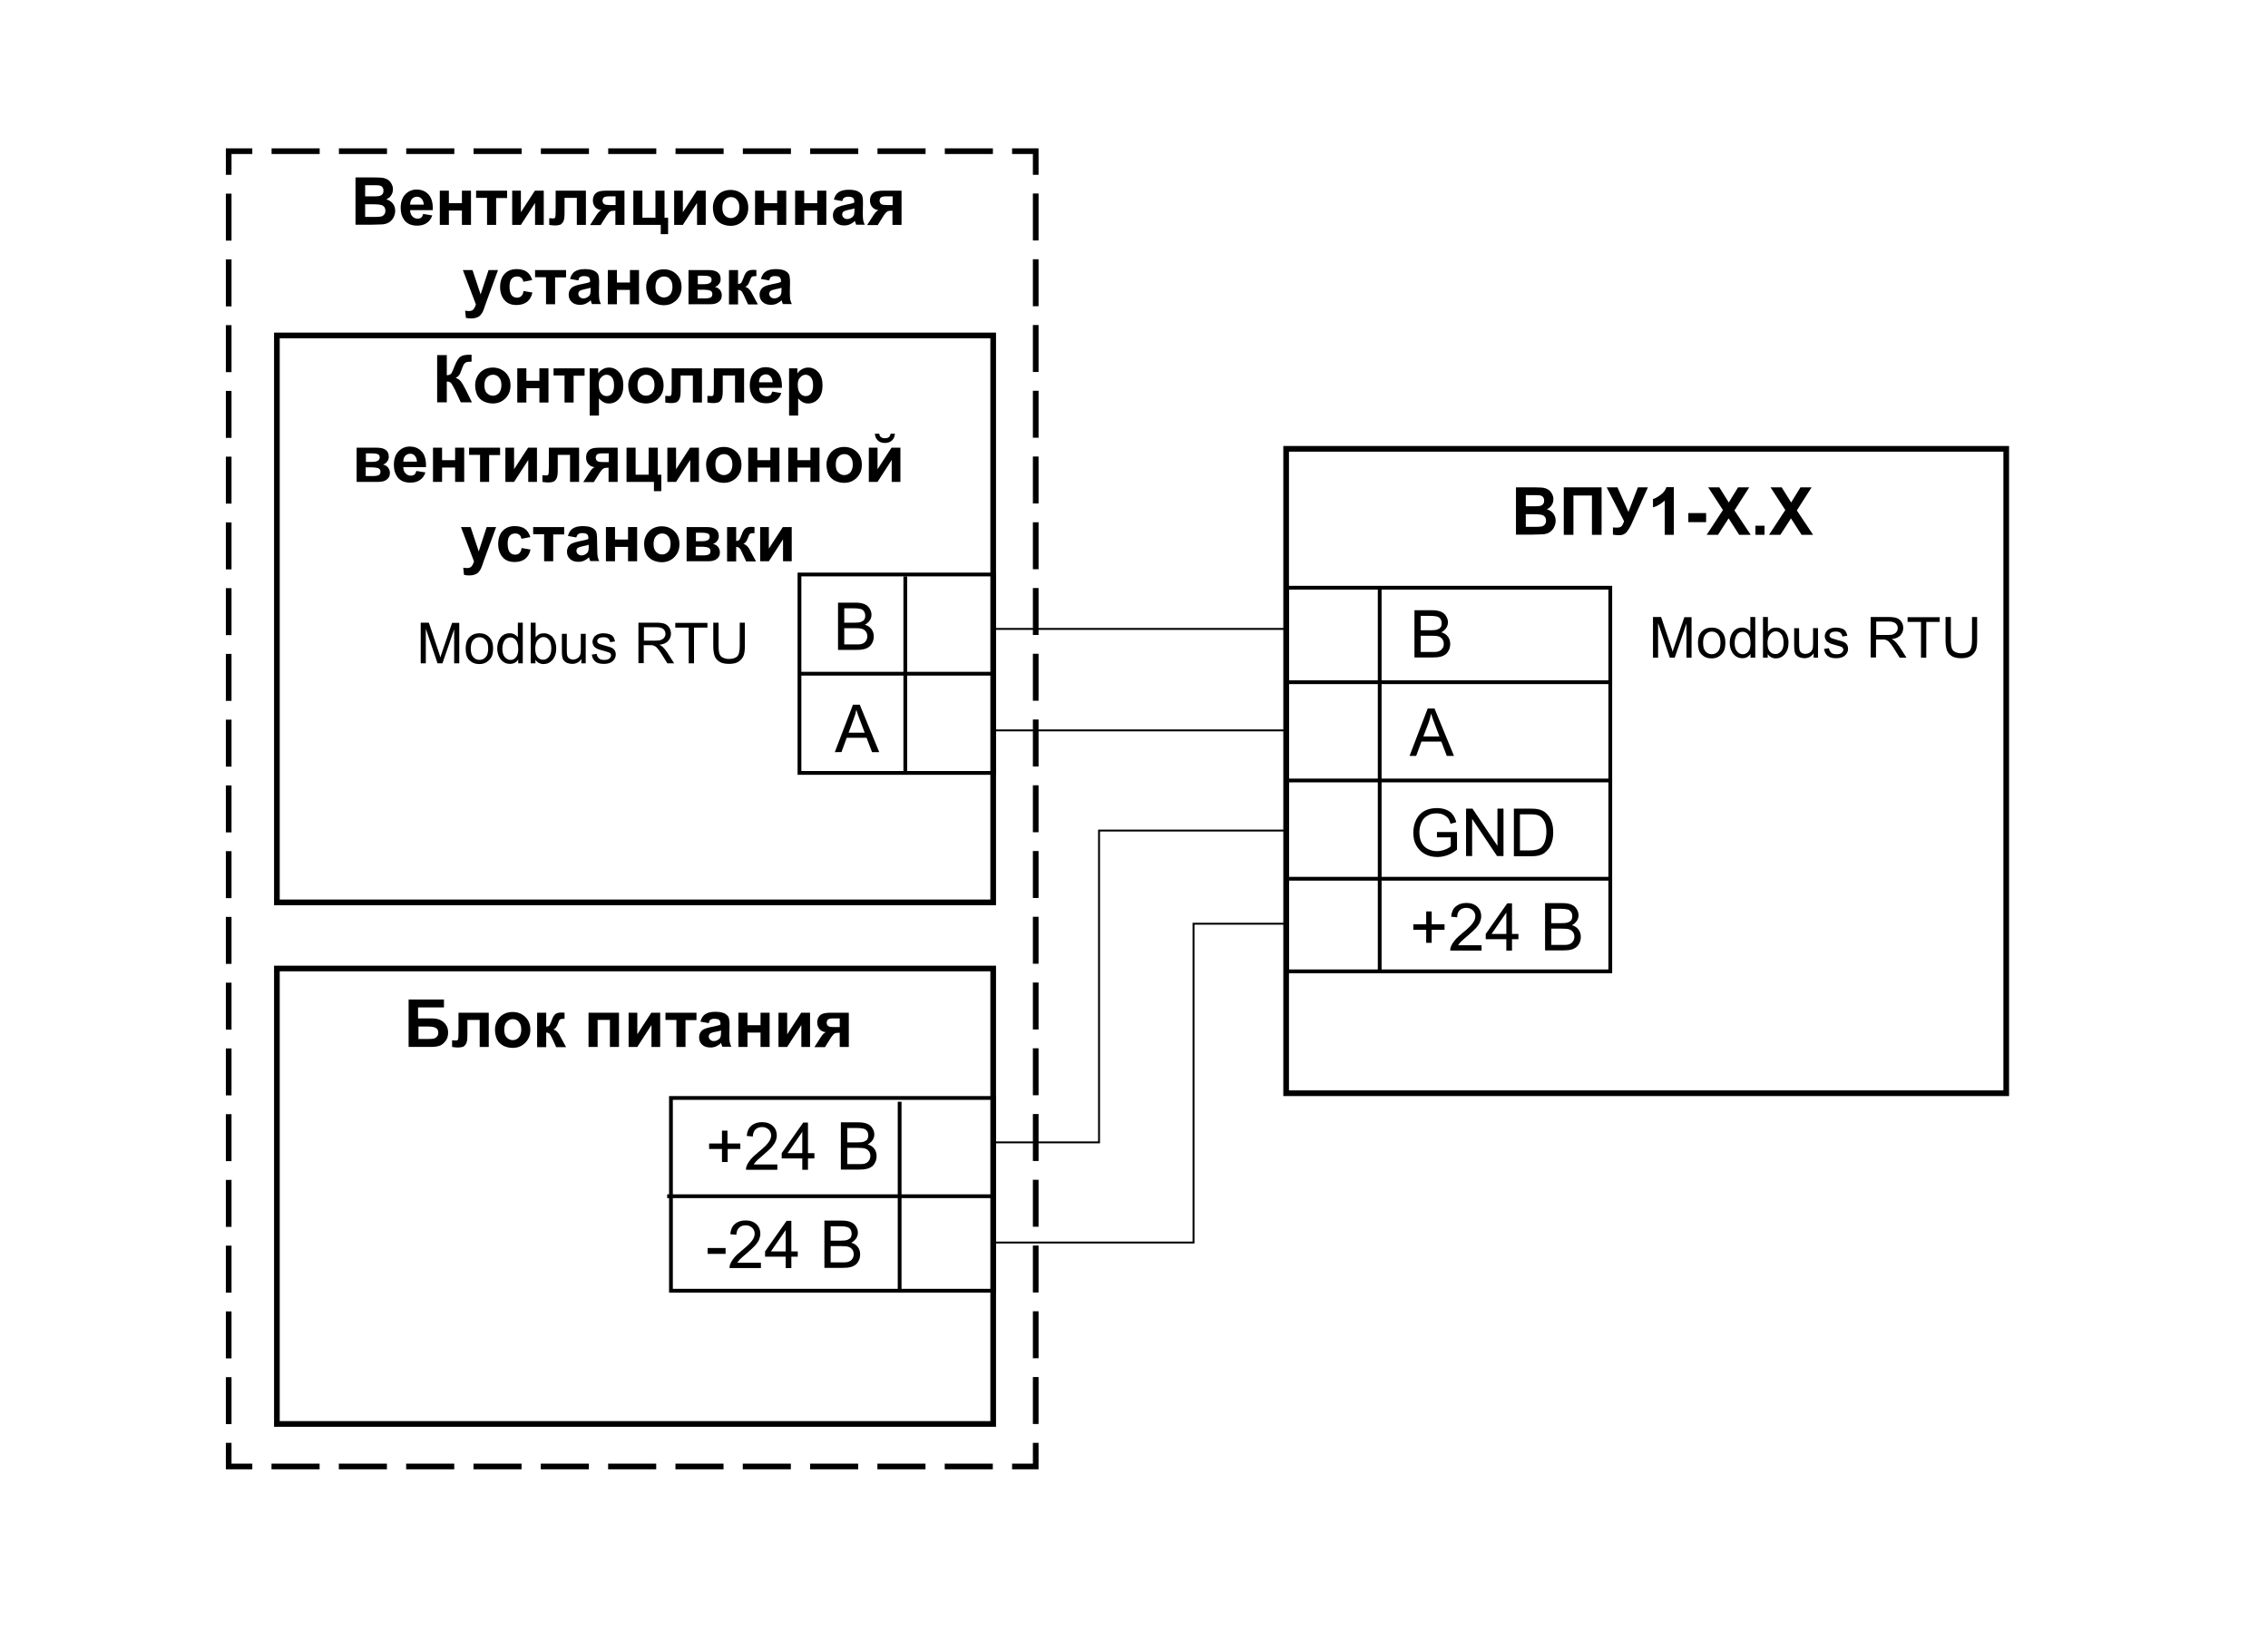 <?xml version="1.0" encoding="utf-8"?>
<!-- Generator: Adobe Illustrator 24.0.1, SVG Export Plug-In . SVG Version: 6.00 Build 0)  -->
<svg version="1.1" id="Слой_1" xmlns="http://www.w3.org/2000/svg" xmlns:xlink="http://www.w3.org/1999/xlink" x="0px" y="0px"
	 width="1200px" height="873px" viewBox="0 0 1200 873" style="enable-background:new 0 0 1200 873;" xml:space="preserve">
<style type="text/css">
	.st0{fill:none;stroke:#000000;stroke-width:2;stroke-miterlimit:10;}
	.st1{fill:none;stroke:#000000;stroke-miterlimit:10;}
	.st2{fill:none;stroke:#000000;stroke-width:3;stroke-miterlimit:10;}
	.st3{fill:none;stroke:#000000;stroke-width:3;stroke-miterlimit:10;stroke-dasharray:25.443,10.177;}
	.st4{fill:none;stroke:#000000;stroke-width:3;stroke-miterlimit:10;stroke-dasharray:24.852,9.941;}
</style>
<g>
	<path d="M524,179v297H148V179H524 M527,176H145v303h382V176L527,176z"/>
</g>
<g>
	<path d="M524,514v238H148V514H524 M527,511H145v244h382V511L527,511z"/>
</g>
<g>
	<path d="M188.2,93.9h10c2,0,3.5,0.1,4.4,0.2c1,0.2,1.8,0.5,2.6,1c0.8,0.5,1.4,1.2,1.9,2.1c0.5,0.9,0.8,1.8,0.8,2.9
		c0,1.2-0.3,2.3-0.9,3.2c-0.6,1-1.5,1.7-2.6,2.2c1.5,0.4,2.7,1.2,3.5,2.3c0.8,1.1,1.2,2.3,1.2,3.8c0,1.1-0.3,2.2-0.8,3.3
		c-0.5,1.1-1.3,1.9-2.2,2.6c-0.9,0.6-2,1-3.4,1.2c-0.8,0.1-2.9,0.1-6.1,0.2h-8.5V93.9z M193.2,98.1v5.8h3.3c2,0,3.2,0,3.7-0.1
		c0.9-0.1,1.5-0.4,2-0.9c0.5-0.5,0.7-1.1,0.7-2c0-0.8-0.2-1.4-0.6-1.9c-0.4-0.5-1.1-0.8-1.9-0.9c-0.5-0.1-1.9-0.1-4.3-0.1H193.2z
		 M193.2,108.1v6.7h4.7c1.8,0,3-0.1,3.5-0.2c0.8-0.1,1.4-0.5,1.8-1c0.5-0.5,0.7-1.2,0.7-2.1c0-0.8-0.2-1.4-0.5-1.9
		c-0.4-0.5-0.9-0.9-1.6-1.1s-2.2-0.4-4.5-0.4H193.2z"/>
	<path d="M223.9,113.2l4.8,0.8c-0.6,1.8-1.6,3.1-2.9,4c-1.3,0.9-3,1.4-5,1.4c-3.2,0-5.5-1-7-3.1c-1.2-1.7-1.8-3.7-1.8-6.3
		c0-3,0.8-5.4,2.4-7.1c1.6-1.7,3.6-2.6,6-2.6c2.7,0,4.8,0.9,6.4,2.7c1.6,1.8,2.3,4.5,2.2,8.2h-12c0,1.4,0.4,2.5,1.2,3.3
		c0.7,0.8,1.7,1.2,2.8,1.2c0.8,0,1.4-0.2,1.9-0.6S223.6,114.1,223.9,113.2z M224.2,108.4c0-1.4-0.4-2.4-1.1-3.2s-1.5-1.1-2.5-1.1
		c-1,0-1.9,0.4-2.6,1.1c-0.7,0.8-1,1.8-1,3.1H224.2z"/>
	<path d="M232.7,100.9h4.8v6.6h6.9v-6.6h4.8V119h-4.8v-7.6h-6.9v7.6h-4.8V100.9z"/>
	<path d="M251.9,100.9h16.4v3.9h-5.8V119h-4.8v-14.3h-5.8V100.9z"/>
	<path d="M271,100.9h4.6v11.4l7.4-11.4h4.7V119h-4.6v-11.6l-7.5,11.6H271V100.9z"/>
	<path d="M294,100.9H310V119h-4.8v-14.3h-6.5v8.2c0,2.1-0.2,3.5-0.7,4.4c-0.5,0.8-1,1.4-1.6,1.6s-1.5,0.4-2.8,0.4
		c-0.8,0-1.8-0.1-3-0.3v-3.5c0.1,0,0.4,0,0.8,0c0.5,0,0.9,0.1,1.2,0.1c0.6,0,1-0.2,1.2-0.6c0.1-0.4,0.2-1.6,0.2-3.6V100.9z"/>
	<path d="M330.4,100.9V119h-4.8v-7.5h-0.4c-1,0-1.8,0.1-2.3,0.4c-0.5,0.3-1,0.8-1.6,1.7l-0.3,0.4l-3.2,5.1h-5.6l3.4-5.3
		c1-1.5,1.9-2.4,2.7-2.6c-1.3-0.1-2.4-0.6-3.3-1.5c-0.8-0.9-1.3-2.1-1.3-3.6c0-1.2,0.3-2.2,0.8-3c0.6-0.8,1.3-1.4,2.2-1.7
		c0.9-0.3,2.3-0.5,4.1-0.5H330.4z M325.7,103.9h-3.4c-1.3,0-2.2,0.2-2.7,0.5c-0.5,0.4-0.8,1-0.8,1.8c0,0.8,0.3,1.4,0.9,1.8
		c0.6,0.4,1.5,0.5,2.9,0.5h3.1V103.9z"/>
	<path d="M335.1,100.9h4.8v14.3h6.9v-14.3h4.8v14.3h1.9v8.7h-3.9V119h-14.5V100.9z"/>
	<path d="M356.7,100.9h4.6v11.4l7.4-11.4h4.7V119h-4.6v-11.6l-7.5,11.6h-4.6V100.9z"/>
	<path d="M377.2,109.7c0-1.6,0.4-3.1,1.2-4.6c0.8-1.5,1.9-2.6,3.3-3.4c1.4-0.8,3.1-1.2,4.8-1.2c2.7,0,5,0.9,6.8,2.7
		c1.8,1.8,2.6,4,2.6,6.8c0,2.7-0.9,5-2.7,6.8c-1.8,1.8-4,2.7-6.7,2.7c-1.7,0-3.3-0.4-4.8-1.1c-1.5-0.8-2.7-1.9-3.4-3.3
		C377.6,113.5,377.2,111.8,377.2,109.7z M382.2,109.9c0,1.8,0.4,3.2,1.3,4.1s1.9,1.4,3.2,1.4c1.3,0,2.3-0.5,3.2-1.4
		c0.8-1,1.3-2.3,1.3-4.2c0-1.8-0.4-3.1-1.3-4.1c-0.8-1-1.9-1.4-3.2-1.4c-1.3,0-2.3,0.5-3.2,1.4S382.2,108.1,382.2,109.9z"/>
	<path d="M399.5,100.9h4.8v6.6h6.9v-6.6h4.8V119h-4.8v-7.6h-6.9v7.6h-4.8V100.9z"/>
	<path d="M420.7,100.9h4.8v6.6h6.9v-6.6h4.8V119h-4.8v-7.6h-6.9v7.6h-4.8V100.9z"/>
	<path d="M445.6,106.4l-4.4-0.8c0.5-1.8,1.3-3.1,2.5-3.9c1.2-0.8,3-1.3,5.3-1.3c2.1,0,3.7,0.3,4.8,0.8c1,0.5,1.8,1.2,2.2,1.9
		c0.4,0.8,0.6,2.2,0.6,4.3l-0.1,5.6c0,1.6,0.1,2.8,0.2,3.5c0.2,0.8,0.4,1.6,0.9,2.4H453c-0.1-0.3-0.3-0.8-0.5-1.4
		c-0.1-0.3-0.1-0.5-0.2-0.6c-0.8,0.8-1.7,1.4-2.6,1.8c-0.9,0.4-1.9,0.6-3,0.6c-1.9,0-3.3-0.5-4.4-1.5c-1.1-1-1.6-2.3-1.6-3.8
		c0-1,0.2-1.9,0.7-2.7c0.5-0.8,1.2-1.4,2.1-1.8c0.9-0.4,2.2-0.8,3.8-1.1c2.2-0.4,3.8-0.8,4.7-1.2v-0.5c0-0.9-0.2-1.6-0.7-2
		c-0.5-0.4-1.3-0.6-2.6-0.6c-0.9,0-1.5,0.2-2,0.5S445.9,105.5,445.6,106.4z M452,110.3c-0.6,0.2-1.6,0.5-2.9,0.7
		c-1.3,0.3-2.2,0.6-2.6,0.8c-0.6,0.4-0.9,1-0.9,1.7c0,0.7,0.3,1.3,0.8,1.7c0.5,0.5,1.1,0.7,1.9,0.7c0.9,0,1.7-0.3,2.5-0.9
		c0.6-0.4,1-1,1.1-1.6c0.1-0.4,0.2-1.2,0.2-2.3V110.3z"/>
	<path d="M477,100.9V119h-4.8v-7.5h-0.4c-1,0-1.8,0.1-2.3,0.4c-0.5,0.3-1,0.8-1.6,1.7l-0.3,0.4l-3.2,5.1h-5.6l3.4-5.3
		c1-1.5,1.9-2.4,2.7-2.6c-1.3-0.1-2.4-0.6-3.3-1.5c-0.8-0.9-1.3-2.1-1.3-3.6c0-1.2,0.3-2.2,0.8-3c0.6-0.8,1.3-1.4,2.2-1.7
		c0.9-0.3,2.3-0.5,4.1-0.5H477z M472.3,103.9h-3.4c-1.3,0-2.2,0.2-2.7,0.5c-0.5,0.4-0.8,1-0.8,1.8c0,0.8,0.3,1.4,0.9,1.8
		c0.6,0.4,1.5,0.5,2.9,0.5h3.1V103.9z"/>
	<path d="M244.9,142.9h5.1l4.3,12.9l4.2-12.9h5l-6.4,17.5l-1.1,3.2c-0.4,1.1-0.8,1.9-1.2,2.4c-0.4,0.6-0.8,1-1.3,1.4
		c-0.5,0.3-1.1,0.6-1.8,0.8c-0.7,0.2-1.5,0.3-2.5,0.3c-0.9,0-1.8-0.1-2.7-0.3l-0.4-3.8c0.8,0.1,1.4,0.2,2,0.2c1.1,0,1.9-0.3,2.5-1
		c0.5-0.7,0.9-1.5,1.2-2.5L244.9,142.9z"/>
	<path d="M281.6,148.2l-4.7,0.9c-0.2-0.9-0.5-1.7-1.1-2.1c-0.6-0.5-1.3-0.7-2.2-0.7c-1.2,0-2.2,0.4-2.9,1.2
		c-0.7,0.8-1.1,2.2-1.1,4.1c0,2.2,0.4,3.7,1.1,4.6s1.7,1.3,2.9,1.3c0.9,0,1.7-0.3,2.2-0.8c0.6-0.5,1-1.4,1.2-2.7l4.7,0.8
		c-0.5,2.2-1.4,3.8-2.8,4.9c-1.4,1.1-3.3,1.7-5.6,1.7c-2.7,0-4.8-0.8-6.3-2.5s-2.4-4-2.4-7c0-3,0.8-5.3,2.4-7
		c1.6-1.7,3.7-2.5,6.4-2.5c2.2,0,4,0.5,5.3,1.4C280.1,144.8,281,146.3,281.6,148.2z"/>
	<path d="M283.1,142.9h16.4v3.9h-5.8V161h-4.8v-14.3h-5.8V142.9z"/>
	<path d="M306,148.4l-4.4-0.8c0.5-1.8,1.3-3.1,2.5-3.9c1.2-0.8,3-1.3,5.3-1.3c2.1,0,3.7,0.3,4.8,0.8c1,0.5,1.8,1.2,2.2,1.9
		c0.4,0.8,0.6,2.2,0.6,4.3l-0.1,5.6c0,1.6,0.1,2.8,0.2,3.5c0.2,0.8,0.4,1.6,0.9,2.4h-4.8c-0.1-0.3-0.3-0.8-0.5-1.4
		c-0.1-0.3-0.1-0.5-0.2-0.6c-0.8,0.8-1.7,1.4-2.6,1.8c-0.9,0.4-1.9,0.6-3,0.6c-1.9,0-3.3-0.5-4.4-1.5c-1.1-1-1.6-2.3-1.6-3.8
		c0-1,0.2-1.9,0.7-2.7c0.5-0.8,1.2-1.4,2.1-1.8c0.9-0.4,2.2-0.8,3.8-1.1c2.2-0.4,3.8-0.8,4.7-1.2v-0.5c0-0.9-0.2-1.6-0.7-2
		c-0.5-0.4-1.3-0.6-2.6-0.6c-0.9,0-1.5,0.2-2,0.5S306.3,147.5,306,148.4z M312.4,152.3c-0.6,0.2-1.6,0.5-2.9,0.7
		c-1.3,0.3-2.2,0.6-2.6,0.8c-0.6,0.4-0.9,1-0.9,1.7c0,0.7,0.3,1.3,0.8,1.7c0.5,0.5,1.1,0.7,1.9,0.7c0.9,0,1.7-0.3,2.5-0.9
		c0.6-0.4,1-1,1.1-1.6c0.1-0.4,0.2-1.2,0.2-2.3V152.3z"/>
	<path d="M321.6,142.9h4.8v6.6h6.9v-6.6h4.8V161h-4.8v-7.6h-6.9v7.6h-4.8V142.9z"/>
	<path d="M341.9,151.7c0-1.6,0.4-3.1,1.2-4.6c0.8-1.5,1.9-2.6,3.3-3.4c1.4-0.8,3.1-1.2,4.8-1.2c2.7,0,5,0.9,6.8,2.7
		c1.8,1.8,2.6,4,2.6,6.8c0,2.7-0.9,5-2.7,6.8c-1.8,1.8-4,2.7-6.7,2.7c-1.7,0-3.3-0.4-4.8-1.1c-1.5-0.8-2.7-1.9-3.4-3.3
		C342.3,155.5,341.9,153.8,341.9,151.7z M346.8,151.9c0,1.8,0.4,3.2,1.3,4.1s1.9,1.4,3.2,1.4c1.3,0,2.3-0.5,3.2-1.4
		c0.8-1,1.3-2.3,1.3-4.2c0-1.8-0.4-3.1-1.3-4.1c-0.8-1-1.9-1.4-3.2-1.4c-1.3,0-2.3,0.5-3.2,1.4S346.8,150.1,346.8,151.9z"/>
	<path d="M364.4,142.9h10.5c2.2,0,3.8,0.4,4.8,1.2c1.1,0.8,1.6,2,1.6,3.6c0,1-0.3,1.9-0.9,2.6c-0.6,0.8-1.3,1.3-2.2,1.5
		c1.3,0.3,2.2,0.9,2.8,1.7c0.6,0.8,0.9,1.8,0.9,2.8c0,1.4-0.5,2.6-1.6,3.4c-1,0.9-2.6,1.3-4.6,1.3h-11.4V142.9z M369.2,150.4h3.1
		c1.5,0,2.6-0.2,3.2-0.6c0.7-0.4,1-1,1-1.8c0-0.8-0.3-1.3-0.9-1.6c-0.6-0.3-1.7-0.5-3.3-0.5h-3.1V150.4z M369.2,157.9h3.8
		c1.4,0,2.4-0.2,3-0.5c0.6-0.3,0.9-0.9,0.9-1.8c0-0.9-0.4-1.5-1.1-1.8c-0.7-0.3-2.1-0.5-4.2-0.5h-2.5V157.9z"/>
	<path d="M385.7,142.9h4.8v7.4c0.8-0.1,1.4-0.3,1.7-0.7c0.3-0.4,0.7-1.3,1.2-2.6c0.6-1.8,1.3-2.9,2-3.4c0.7-0.5,1.7-0.8,2.9-0.8
		c0.4,0,1,0,1.9,0.1l0,3.2c-1.3,0-2.1,0.1-2.4,0.4c-0.4,0.3-0.7,1-1.1,2.2c-0.6,1.7-1.4,2.7-2.4,3.1c1.5,0.4,2.8,1.7,3.8,3.9
		c0.1,0.1,0.1,0.2,0.2,0.4l2.7,5h-5.2l-2.4-5.2c-0.5-1.1-0.9-1.7-1.3-2c-0.4-0.3-0.9-0.5-1.6-0.5v7.7h-4.8V142.9z"/>
	<path d="M407,148.4l-4.4-0.8c0.5-1.8,1.3-3.1,2.5-3.9c1.2-0.8,3-1.3,5.3-1.3c2.1,0,3.7,0.3,4.8,0.8c1,0.5,1.8,1.2,2.2,1.9
		c0.4,0.8,0.6,2.2,0.6,4.3l-0.1,5.6c0,1.6,0.1,2.8,0.2,3.5c0.2,0.8,0.4,1.6,0.9,2.4h-4.8c-0.1-0.3-0.3-0.8-0.5-1.4
		c-0.1-0.3-0.1-0.5-0.2-0.6c-0.8,0.8-1.7,1.4-2.6,1.8c-0.9,0.4-1.9,0.6-3,0.6c-1.9,0-3.3-0.5-4.4-1.5c-1.1-1-1.6-2.3-1.6-3.8
		c0-1,0.2-1.9,0.7-2.7c0.5-0.8,1.2-1.4,2.1-1.8c0.9-0.4,2.2-0.8,3.8-1.1c2.2-0.4,3.8-0.8,4.7-1.2v-0.5c0-0.9-0.2-1.6-0.7-2
		c-0.5-0.4-1.3-0.6-2.6-0.6c-0.9,0-1.5,0.2-2,0.5S407.3,147.5,407,148.4z M413.4,152.3c-0.6,0.2-1.6,0.5-2.9,0.7
		c-1.3,0.3-2.2,0.6-2.6,0.8c-0.6,0.4-0.9,1-0.9,1.7c0,0.7,0.3,1.3,0.8,1.7c0.5,0.5,1.1,0.7,1.9,0.7c0.9,0,1.7-0.3,2.5-0.9
		c0.6-0.4,1-1,1.1-1.6c0.1-0.4,0.2-1.2,0.2-2.3V152.3z"/>
</g>
<g>
	<path d="M231.3,187.9h5.1v10.7c1.1-0.1,1.9-0.4,2.3-0.9c0.4-0.5,1-1.8,1.8-3.9c1-2.7,2.1-4.4,3.2-5.1c1-0.7,2.7-1,5.1-1
		c0.1,0,0.4,0,0.7,0v3.7l-0.7,0c-1,0-1.8,0.1-2.3,0.4c-0.5,0.3-0.9,0.6-1.2,1.2c-0.3,0.5-0.7,1.6-1.3,3.2c-0.3,0.9-0.6,1.6-1,2.2
		c-0.4,0.6-1,1.1-1.9,1.6c1.1,0.3,2.1,1,2.8,1.9c0.7,1,1.5,2.3,2.4,4.1l3.4,6.9h-5.9l-3-6.5c0-0.1-0.1-0.3-0.3-0.5
		c-0.1-0.1-0.3-0.5-0.6-1.2c-0.6-1.2-1.2-2-1.6-2.3s-1.1-0.5-1.9-0.5v11h-5.1V187.9z"/>
	<path d="M251.4,203.7c0-1.6,0.4-3.1,1.2-4.6c0.8-1.5,1.9-2.6,3.3-3.4c1.4-0.8,3.1-1.2,4.8-1.2c2.7,0,5,0.9,6.8,2.7
		c1.8,1.8,2.6,4,2.6,6.8c0,2.7-0.9,5-2.7,6.8c-1.8,1.8-4,2.7-6.7,2.7c-1.7,0-3.3-0.4-4.8-1.1c-1.5-0.8-2.7-1.9-3.4-3.3
		C251.8,207.5,251.4,205.8,251.4,203.7z M256.3,203.9c0,1.8,0.4,3.2,1.3,4.1s1.9,1.4,3.2,1.4c1.3,0,2.3-0.5,3.2-1.4
		c0.8-1,1.3-2.3,1.3-4.2c0-1.8-0.4-3.1-1.3-4.1c-0.8-1-1.9-1.4-3.2-1.4c-1.3,0-2.3,0.5-3.2,1.4S256.3,202.1,256.3,203.9z"/>
	<path d="M273.7,194.9h4.8v6.6h6.9v-6.6h4.8V213h-4.8v-7.6h-6.9v7.6h-4.8V194.9z"/>
	<path d="M292.9,194.9h16.4v3.9h-5.8V213h-4.8v-14.3h-5.8V194.9z"/>
	<path d="M312,194.9h4.5v2.7c0.6-0.9,1.4-1.7,2.4-2.2c1-0.6,2.1-0.9,3.3-0.9c2.1,0,3.9,0.8,5.4,2.5c1.5,1.7,2.2,4,2.2,6.9
		c0,3-0.7,5.4-2.2,7.1c-1.5,1.7-3.3,2.5-5.4,2.5c-1,0-1.9-0.2-2.7-0.6c-0.8-0.4-1.7-1.1-2.6-2.1v9.1H312V194.9z M316.8,203.6
		c0,2,0.4,3.5,1.2,4.5c0.8,1,1.8,1.5,3,1.5c1.1,0,2-0.4,2.8-1.3c0.7-0.9,1.1-2.4,1.1-4.4c0-1.9-0.4-3.3-1.1-4.2
		c-0.8-0.9-1.7-1.4-2.8-1.4c-1.2,0-2.1,0.5-2.9,1.4C317.2,200.5,316.8,201.8,316.8,203.6z"/>
	<path d="M332.4,203.7c0-1.6,0.4-3.1,1.2-4.6c0.8-1.5,1.9-2.6,3.3-3.4c1.4-0.8,3.1-1.2,4.8-1.2c2.7,0,5,0.9,6.8,2.7
		c1.8,1.8,2.6,4,2.6,6.8c0,2.7-0.9,5-2.7,6.8c-1.8,1.8-4,2.7-6.7,2.7c-1.7,0-3.3-0.4-4.8-1.1c-1.5-0.8-2.7-1.9-3.4-3.3
		C332.8,207.5,332.4,205.8,332.4,203.7z M337.3,203.9c0,1.8,0.4,3.2,1.3,4.1s1.9,1.4,3.2,1.4c1.3,0,2.3-0.5,3.2-1.4
		c0.8-1,1.3-2.3,1.3-4.2c0-1.8-0.4-3.1-1.3-4.1c-0.8-1-1.9-1.4-3.2-1.4c-1.3,0-2.3,0.5-3.2,1.4S337.3,202.1,337.3,203.9z"/>
	<path d="M355.3,194.9h16.1V213h-4.8v-14.3h-6.5v8.2c0,2.1-0.2,3.5-0.7,4.4c-0.5,0.8-1,1.4-1.6,1.6s-1.5,0.4-2.8,0.4
		c-0.8,0-1.8-0.1-3-0.3v-3.5c0.1,0,0.4,0,0.8,0c0.5,0,0.9,0.1,1.2,0.1c0.6,0,1-0.2,1.2-0.6c0.1-0.4,0.2-1.6,0.2-3.6V194.9z"/>
	<path d="M377.6,194.9h16.1V213h-4.8v-14.3h-6.5v8.2c0,2.1-0.2,3.5-0.7,4.4c-0.5,0.8-1,1.4-1.6,1.6s-1.5,0.4-2.8,0.4
		c-0.8,0-1.8-0.1-3-0.3v-3.5c0.1,0,0.4,0,0.8,0c0.5,0,0.9,0.1,1.2,0.1c0.6,0,1-0.2,1.2-0.6c0.1-0.4,0.2-1.6,0.2-3.6V194.9z"/>
	<path d="M408.6,207.2l4.8,0.8c-0.6,1.8-1.6,3.1-2.9,4c-1.3,0.9-3,1.4-5,1.4c-3.2,0-5.5-1-7-3.1c-1.2-1.7-1.8-3.7-1.8-6.3
		c0-3,0.8-5.4,2.4-7.1c1.6-1.7,3.6-2.6,6-2.6c2.7,0,4.8,0.9,6.4,2.7c1.6,1.8,2.3,4.5,2.2,8.2h-12c0,1.4,0.4,2.5,1.2,3.3
		c0.7,0.8,1.7,1.2,2.8,1.2c0.8,0,1.4-0.2,1.9-0.6S408.3,208.1,408.6,207.2z M408.8,202.4c0-1.4-0.4-2.4-1.1-3.2s-1.5-1.1-2.5-1.1
		c-1,0-1.9,0.4-2.6,1.1c-0.7,0.8-1,1.8-1,3.1H408.8z"/>
	<path d="M417.4,194.9h4.5v2.7c0.6-0.9,1.4-1.7,2.4-2.2c1-0.6,2.1-0.9,3.3-0.9c2.1,0,3.9,0.8,5.4,2.5c1.5,1.7,2.2,4,2.2,6.9
		c0,3-0.7,5.4-2.2,7.1c-1.5,1.7-3.3,2.5-5.4,2.5c-1,0-1.9-0.2-2.7-0.6c-0.8-0.4-1.7-1.1-2.6-2.1v9.1h-4.8V194.9z M422.1,203.6
		c0,2,0.4,3.5,1.2,4.5c0.8,1,1.8,1.5,3,1.5c1.1,0,2-0.4,2.8-1.3c0.7-0.9,1.1-2.4,1.1-4.4c0-1.9-0.4-3.3-1.1-4.2
		c-0.8-0.9-1.7-1.4-2.8-1.4c-1.2,0-2.1,0.5-2.9,1.4C422.5,200.5,422.1,201.8,422.1,203.6z"/>
	<path d="M188.8,236.9h10.5c2.2,0,3.8,0.4,4.8,1.2c1.1,0.8,1.6,2,1.6,3.6c0,1-0.3,1.9-0.9,2.6c-0.6,0.8-1.3,1.3-2.2,1.5
		c1.3,0.3,2.2,0.9,2.8,1.7c0.6,0.8,0.9,1.8,0.9,2.8c0,1.4-0.5,2.6-1.6,3.4c-1,0.9-2.6,1.3-4.6,1.3h-11.4V236.9z M193.6,244.4h3.1
		c1.5,0,2.6-0.2,3.2-0.6c0.7-0.4,1-1,1-1.8c0-0.8-0.3-1.3-0.9-1.6c-0.6-0.3-1.7-0.5-3.3-0.5h-3.1V244.4z M193.6,251.9h3.8
		c1.4,0,2.4-0.2,3-0.5c0.6-0.3,0.9-0.9,0.9-1.8c0-0.9-0.4-1.5-1.1-1.8c-0.7-0.3-2.1-0.5-4.2-0.5h-2.5V251.9z"/>
	<path d="M220.3,249.2l4.8,0.8c-0.6,1.8-1.6,3.1-2.9,4c-1.3,0.9-3,1.4-5,1.4c-3.2,0-5.5-1-7-3.1c-1.2-1.7-1.8-3.7-1.8-6.3
		c0-3,0.8-5.4,2.4-7.1c1.6-1.7,3.6-2.6,6-2.6c2.7,0,4.8,0.9,6.4,2.7c1.6,1.8,2.3,4.5,2.2,8.2h-12c0,1.4,0.4,2.5,1.2,3.3
		c0.7,0.8,1.7,1.2,2.8,1.2c0.8,0,1.4-0.2,1.9-0.6S220,250.1,220.3,249.2z M220.6,244.4c0-1.4-0.4-2.4-1.1-3.2s-1.5-1.1-2.5-1.1
		c-1,0-1.9,0.4-2.6,1.1c-0.7,0.8-1,1.8-1,3.1H220.6z"/>
	<path d="M229.1,236.9h4.8v6.6h6.9v-6.6h4.8V255h-4.8v-7.6h-6.9v7.6h-4.8V236.9z"/>
	<path d="M248.2,236.9h16.4v3.9h-5.8V255H254v-14.3h-5.8V236.9z"/>
	<path d="M267.4,236.9h4.6v11.4l7.4-11.4h4.7V255h-4.6v-11.6L272,255h-4.6V236.9z"/>
	<path d="M290.3,236.9h16.1V255h-4.8v-14.3h-6.5v8.2c0,2.1-0.2,3.5-0.7,4.4c-0.5,0.8-1,1.4-1.6,1.6s-1.5,0.4-2.8,0.4
		c-0.8,0-1.8-0.1-3-0.3v-3.5c0.1,0,0.4,0,0.8,0c0.5,0,0.9,0.1,1.2,0.1c0.6,0,1-0.2,1.2-0.6c0.1-0.4,0.2-1.6,0.2-3.6V236.9z"/>
	<path d="M326.8,236.9V255h-4.8v-7.5h-0.4c-1,0-1.8,0.1-2.3,0.4c-0.5,0.3-1,0.8-1.6,1.7l-0.3,0.4l-3.2,5.1h-5.6l3.4-5.3
		c1-1.5,1.9-2.4,2.7-2.6c-1.3-0.1-2.4-0.6-3.3-1.5c-0.8-0.9-1.3-2.1-1.3-3.6c0-1.2,0.3-2.2,0.8-3c0.6-0.8,1.3-1.4,2.2-1.7
		c0.9-0.3,2.3-0.5,4.1-0.5H326.8z M322.1,239.9h-3.4c-1.3,0-2.2,0.2-2.7,0.5c-0.5,0.4-0.8,1-0.8,1.8c0,0.8,0.3,1.4,0.9,1.8
		c0.6,0.4,1.5,0.5,2.9,0.5h3.1V239.9z"/>
	<path d="M331.5,236.9h4.8v14.3h6.9v-14.3h4.8v14.3h1.9v8.7H346V255h-14.5V236.9z"/>
	<path d="M353.1,236.9h4.6v11.4l7.4-11.4h4.7V255h-4.6v-11.6l-7.5,11.6h-4.6V236.9z"/>
	<path d="M373.6,245.7c0-1.6,0.4-3.1,1.2-4.6c0.8-1.5,1.9-2.6,3.3-3.4c1.4-0.8,3.1-1.2,4.8-1.2c2.7,0,5,0.9,6.8,2.7
		c1.8,1.8,2.6,4,2.6,6.8c0,2.7-0.9,5-2.7,6.8c-1.8,1.8-4,2.7-6.7,2.7c-1.7,0-3.3-0.4-4.8-1.1c-1.5-0.8-2.7-1.9-3.4-3.3
		C374,249.5,373.6,247.8,373.6,245.7z M378.5,245.9c0,1.8,0.4,3.2,1.3,4.1s1.9,1.4,3.2,1.4c1.3,0,2.3-0.5,3.2-1.4
		c0.8-1,1.3-2.3,1.3-4.2c0-1.8-0.4-3.1-1.3-4.1c-0.8-1-1.9-1.4-3.2-1.4c-1.3,0-2.3,0.5-3.2,1.4S378.5,244.1,378.5,245.9z"/>
	<path d="M395.9,236.9h4.8v6.6h6.9v-6.6h4.8V255h-4.8v-7.6h-6.9v7.6h-4.8V236.9z"/>
	<path d="M417.1,236.9h4.8v6.6h6.9v-6.6h4.8V255h-4.8v-7.6h-6.9v7.6h-4.8V236.9z"/>
	<path d="M437.3,245.7c0-1.6,0.4-3.1,1.2-4.6c0.8-1.5,1.9-2.6,3.3-3.4c1.4-0.8,3.1-1.2,4.8-1.2c2.7,0,5,0.9,6.8,2.7
		c1.8,1.8,2.6,4,2.6,6.8c0,2.7-0.9,5-2.7,6.8c-1.8,1.8-4,2.7-6.7,2.7c-1.7,0-3.3-0.4-4.8-1.1c-1.5-0.8-2.7-1.9-3.4-3.3
		C437.7,249.5,437.3,247.8,437.3,245.7z M442.2,245.9c0,1.8,0.4,3.2,1.3,4.1s1.9,1.4,3.2,1.4c1.3,0,2.3-0.5,3.2-1.4
		c0.8-1,1.3-2.3,1.3-4.2c0-1.8-0.4-3.1-1.3-4.1c-0.8-1-1.9-1.4-3.2-1.4c-1.3,0-2.3,0.5-3.2,1.4S442.2,244.1,442.2,245.9z"/>
	<path d="M459.7,236.9h4.6v11.4l7.4-11.4h4.7V255h-4.6v-11.6l-7.5,11.6h-4.6V236.9z M471.2,229.5h2.3c-0.1,1.5-0.7,2.8-1.6,3.6
		c-1,0.9-2.2,1.3-3.7,1.3c-1.5,0-2.7-0.4-3.7-1.3s-1.5-2.1-1.6-3.6h2.3c0.1,0.8,0.4,1.4,0.9,1.8c0.5,0.4,1.2,0.6,2.1,0.6
		c0.9,0,1.6-0.2,2.1-0.6C470.8,230.9,471.1,230.3,471.2,229.5z"/>
	<path d="M243.9,278.9h5.1l4.3,12.9l4.2-12.9h5l-6.4,17.5l-1.1,3.2c-0.4,1.1-0.8,1.9-1.2,2.4c-0.4,0.6-0.8,1-1.3,1.4
		c-0.5,0.3-1.1,0.6-1.8,0.8c-0.7,0.2-1.5,0.3-2.5,0.3c-0.9,0-1.8-0.1-2.7-0.3l-0.4-3.8c0.8,0.1,1.4,0.2,2,0.2c1.1,0,1.9-0.3,2.5-1
		c0.5-0.7,0.9-1.5,1.2-2.5L243.9,278.9z"/>
	<path d="M280.6,284.2l-4.7,0.9c-0.2-0.9-0.5-1.7-1.1-2.1c-0.6-0.5-1.3-0.7-2.2-0.7c-1.2,0-2.2,0.4-2.9,1.2
		c-0.7,0.8-1.1,2.2-1.1,4.1c0,2.2,0.4,3.7,1.1,4.6s1.7,1.3,2.9,1.3c0.9,0,1.7-0.3,2.2-0.8c0.6-0.5,1-1.4,1.2-2.7l4.7,0.8
		c-0.5,2.2-1.4,3.8-2.8,4.9c-1.4,1.1-3.3,1.7-5.6,1.7c-2.7,0-4.8-0.8-6.3-2.5s-2.4-4-2.4-7c0-3,0.8-5.3,2.4-7
		c1.6-1.7,3.7-2.5,6.4-2.5c2.2,0,4,0.5,5.3,1.4C279.1,280.8,280,282.3,280.6,284.2z"/>
	<path d="M282.1,278.9h16.4v3.9h-5.8V297h-4.8v-14.3h-5.8V278.9z"/>
	<path d="M304.9,284.4l-4.4-0.8c0.5-1.8,1.3-3.1,2.5-3.9c1.2-0.8,3-1.3,5.3-1.3c2.1,0,3.7,0.3,4.8,0.8c1,0.5,1.8,1.2,2.2,1.9
		c0.4,0.8,0.6,2.2,0.6,4.3L316,291c0,1.6,0.1,2.8,0.2,3.5c0.2,0.8,0.4,1.6,0.9,2.4h-4.8c-0.1-0.3-0.3-0.8-0.5-1.4
		c-0.1-0.3-0.1-0.5-0.2-0.6c-0.8,0.8-1.7,1.4-2.6,1.8c-0.9,0.4-1.9,0.6-3,0.6c-1.9,0-3.3-0.5-4.4-1.5c-1.1-1-1.6-2.3-1.6-3.8
		c0-1,0.2-1.9,0.7-2.7c0.5-0.8,1.2-1.4,2.1-1.8c0.9-0.4,2.2-0.8,3.8-1.1c2.2-0.4,3.8-0.8,4.7-1.2v-0.5c0-0.9-0.2-1.6-0.7-2
		c-0.5-0.4-1.3-0.6-2.6-0.6c-0.9,0-1.5,0.2-2,0.5S305.2,283.5,304.9,284.4z M311.4,288.3c-0.6,0.2-1.6,0.5-2.9,0.7
		c-1.3,0.3-2.2,0.6-2.6,0.8c-0.6,0.4-0.9,1-0.9,1.7c0,0.7,0.3,1.3,0.8,1.7c0.5,0.5,1.1,0.7,1.9,0.7c0.9,0,1.7-0.3,2.5-0.9
		c0.6-0.4,1-1,1.1-1.6c0.1-0.4,0.2-1.2,0.2-2.3V288.3z"/>
	<path d="M320.6,278.9h4.8v6.6h6.9v-6.6h4.8V297h-4.8v-7.6h-6.9v7.6h-4.8V278.9z"/>
	<path d="M340.8,287.7c0-1.6,0.4-3.1,1.2-4.6c0.8-1.5,1.9-2.6,3.3-3.4c1.4-0.8,3.1-1.2,4.8-1.2c2.7,0,5,0.9,6.8,2.7
		c1.8,1.8,2.6,4,2.6,6.8c0,2.7-0.9,5-2.7,6.8c-1.8,1.8-4,2.7-6.7,2.7c-1.7,0-3.3-0.4-4.8-1.1c-1.5-0.8-2.7-1.9-3.4-3.3
		C341.2,291.5,340.8,289.8,340.8,287.7z M345.8,287.9c0,1.8,0.4,3.2,1.3,4.1s1.9,1.4,3.2,1.4c1.3,0,2.3-0.5,3.2-1.4
		c0.8-1,1.3-2.3,1.3-4.2c0-1.8-0.4-3.1-1.3-4.1c-0.8-1-1.9-1.4-3.2-1.4c-1.3,0-2.3,0.5-3.2,1.4S345.8,286.1,345.8,287.9z"/>
	<path d="M363.4,278.9h10.5c2.2,0,3.8,0.4,4.8,1.2c1.1,0.8,1.6,2,1.6,3.6c0,1-0.3,1.9-0.9,2.6c-0.6,0.8-1.3,1.3-2.2,1.5
		c1.3,0.3,2.2,0.9,2.8,1.7c0.6,0.8,0.9,1.8,0.9,2.8c0,1.4-0.5,2.6-1.6,3.4c-1,0.9-2.6,1.3-4.6,1.3h-11.4V278.9z M368.2,286.4h3.1
		c1.5,0,2.6-0.2,3.2-0.6c0.7-0.4,1-1,1-1.8c0-0.8-0.3-1.3-0.9-1.6c-0.6-0.3-1.7-0.5-3.3-0.5h-3.1V286.4z M368.2,293.9h3.8
		c1.4,0,2.4-0.2,3-0.5c0.6-0.3,0.9-0.9,0.9-1.8c0-0.9-0.4-1.5-1.1-1.8c-0.7-0.3-2.1-0.5-4.2-0.5h-2.5V293.9z"/>
	<path d="M384.7,278.9h4.8v7.4c0.8-0.1,1.4-0.3,1.7-0.7c0.3-0.4,0.7-1.3,1.2-2.6c0.6-1.8,1.3-2.9,2-3.4c0.7-0.5,1.7-0.8,2.9-0.8
		c0.4,0,1,0,1.9,0.1l0,3.2c-1.3,0-2.1,0.1-2.4,0.4c-0.4,0.3-0.7,1-1.1,2.2c-0.6,1.7-1.4,2.7-2.4,3.1c1.5,0.4,2.8,1.7,3.8,3.9
		c0.1,0.1,0.1,0.2,0.2,0.4l2.7,5h-5.2l-2.4-5.2c-0.5-1.1-0.9-1.7-1.3-2c-0.4-0.3-0.9-0.5-1.6-0.5v7.7h-4.8V278.9z"/>
	<path d="M402.2,278.9h4.6v11.4l7.4-11.4h4.7V297h-4.6v-11.6l-7.5,11.6h-4.6V278.9z"/>
</g>
<g>
	<path d="M216.2,528.9h18.7v4.2h-13.7v5.8h6.8c1.9,0,3.4,0.2,4.6,0.7c1.2,0.5,2.3,1.3,3.2,2.5c0.9,1.2,1.3,2.7,1.3,4.3
		c0,1.7-0.4,3.2-1.3,4.4c-0.9,1.2-1.9,2-3,2.5c-1.1,0.4-2.7,0.7-4.8,0.7h-11.8V528.9z M221.3,549.8h4.9c1.6,0,2.7-0.1,3.3-0.2
		c0.6-0.2,1.2-0.5,1.7-1.1c0.5-0.5,0.7-1.2,0.7-2c0-1.2-0.4-2-1.2-2.5c-0.8-0.5-2.2-0.8-4.2-0.8h-5.1V549.8z"/>
	<path d="M242.5,535.9h16.1V554h-4.8v-14.3h-6.5v8.2c0,2.1-0.2,3.5-0.7,4.4c-0.5,0.8-1,1.4-1.6,1.6s-1.5,0.4-2.8,0.4
		c-0.8,0-1.8-0.1-3-0.3v-3.5c0.1,0,0.4,0,0.8,0c0.5,0,0.9,0.1,1.2,0.1c0.6,0,1-0.2,1.2-0.6c0.1-0.4,0.2-1.6,0.2-3.6V535.9z"/>
	<path d="M261.9,544.7c0-1.6,0.4-3.1,1.2-4.6c0.8-1.5,1.9-2.6,3.3-3.4c1.4-0.8,3.1-1.2,4.8-1.2c2.7,0,5,0.9,6.8,2.7
		c1.8,1.8,2.6,4,2.6,6.8c0,2.7-0.9,5-2.7,6.8c-1.8,1.8-4,2.7-6.7,2.7c-1.7,0-3.3-0.4-4.8-1.1c-1.5-0.8-2.7-1.9-3.4-3.3
		C262.3,548.5,261.9,546.8,261.9,544.7z M266.8,544.9c0,1.8,0.4,3.2,1.3,4.1s1.9,1.4,3.2,1.4c1.3,0,2.3-0.5,3.2-1.4
		c0.8-1,1.3-2.3,1.3-4.2c0-1.8-0.4-3.1-1.3-4.1c-0.8-1-1.9-1.4-3.2-1.4c-1.3,0-2.3,0.5-3.2,1.4S266.8,543.1,266.8,544.9z"/>
	<path d="M284.2,535.9h4.8v7.4c0.8-0.1,1.4-0.3,1.7-0.7c0.3-0.4,0.7-1.3,1.2-2.6c0.6-1.8,1.3-2.9,2-3.4c0.7-0.5,1.7-0.8,2.9-0.8
		c0.4,0,1,0,1.9,0.1l0,3.2c-1.3,0-2.1,0.1-2.4,0.4c-0.4,0.3-0.7,1-1.1,2.2c-0.6,1.7-1.4,2.7-2.4,3.1c1.5,0.4,2.8,1.7,3.8,3.9
		c0.1,0.1,0.1,0.2,0.2,0.4l2.7,5h-5.2l-2.4-5.2c-0.5-1.1-0.9-1.7-1.3-2c-0.4-0.3-0.9-0.5-1.6-0.5v7.7h-4.8V535.9z"/>
	<path d="M311.4,535.9h16.1V554h-4.8v-14.3h-6.5V554h-4.8V535.9z"/>
	<path d="M332.6,535.9h4.6v11.4l7.4-11.4h4.7V554h-4.6v-11.6l-7.5,11.6h-4.6V535.9z"/>
	<path d="M352.1,535.9h16.4v3.9h-5.8V554h-4.8v-14.3h-5.8V535.9z"/>
	<path d="M375,541.4l-4.4-0.8c0.5-1.8,1.3-3.1,2.5-3.9c1.2-0.8,3-1.3,5.3-1.3c2.1,0,3.7,0.3,4.8,0.8c1,0.5,1.8,1.2,2.2,1.9
		c0.4,0.8,0.6,2.2,0.6,4.3l-0.1,5.6c0,1.6,0.1,2.8,0.2,3.5c0.2,0.8,0.4,1.6,0.9,2.4h-4.8c-0.1-0.3-0.3-0.8-0.5-1.4
		c-0.1-0.3-0.1-0.5-0.2-0.6c-0.8,0.8-1.7,1.4-2.6,1.8c-0.9,0.4-1.9,0.6-3,0.6c-1.9,0-3.3-0.5-4.4-1.5c-1.1-1-1.6-2.3-1.6-3.8
		c0-1,0.2-1.9,0.7-2.7c0.5-0.8,1.2-1.4,2.1-1.8c0.9-0.4,2.2-0.8,3.8-1.1c2.2-0.4,3.8-0.8,4.7-1.2v-0.5c0-0.9-0.2-1.6-0.7-2
		c-0.5-0.4-1.3-0.6-2.6-0.6c-0.9,0-1.5,0.2-2,0.5S375.3,540.5,375,541.4z M381.4,545.3c-0.6,0.2-1.6,0.5-2.9,0.7s-2.2,0.6-2.6,0.8
		c-0.6,0.4-0.9,1-0.9,1.7c0,0.7,0.3,1.3,0.8,1.7c0.5,0.5,1.1,0.7,1.9,0.7c0.9,0,1.7-0.3,2.5-0.9c0.6-0.4,1-1,1.1-1.6
		c0.1-0.4,0.2-1.2,0.2-2.3V545.3z"/>
	<path d="M390.7,535.9h4.8v6.6h6.9v-6.6h4.8V554h-4.8v-7.6h-6.9v7.6h-4.8V535.9z"/>
	<path d="M411.9,535.9h4.6v11.4l7.4-11.4h4.7V554H424v-11.6l-7.5,11.6h-4.6V535.9z"/>
	<path d="M449.1,535.9V554h-4.8v-7.5h-0.4c-1,0-1.8,0.1-2.3,0.4c-0.5,0.3-1,0.8-1.6,1.7l-0.3,0.4l-3.2,5.1h-5.6l3.4-5.3
		c1-1.5,1.9-2.4,2.7-2.6c-1.3-0.1-2.4-0.6-3.3-1.5c-0.8-0.9-1.3-2.1-1.3-3.6c0-1.2,0.3-2.2,0.8-3s1.3-1.4,2.2-1.7
		c0.9-0.3,2.3-0.5,4.1-0.5H449.1z M444.3,538.9h-3.4c-1.3,0-2.2,0.2-2.7,0.5c-0.5,0.4-0.8,1-0.8,1.8c0,0.8,0.3,1.4,0.9,1.8
		c0.6,0.4,1.5,0.5,2.9,0.5h3.1V538.9z"/>
</g>
<g>
	<path d="M222.6,351v-21.5h4.3l5.1,15.2c0.5,1.4,0.8,2.5,1,3.2c0.2-0.8,0.6-1.9,1.1-3.4l5.1-14.9h3.8V351h-2.7v-18l-6.2,18h-2.6
		l-6.2-18.3V351H222.6z"/>
	<path d="M246.4,343.2c0-2.9,0.8-5,2.4-6.4c1.3-1.2,3-1.7,4.9-1.7c2.1,0,3.9,0.7,5.2,2.1s2,3.3,2,5.8c0,2-0.3,3.6-0.9,4.7
		s-1.5,2-2.6,2.7s-2.4,1-3.8,1c-2.2,0-3.9-0.7-5.3-2.1S246.4,345.8,246.4,343.2z M249.1,343.2c0,2,0.4,3.5,1.3,4.5s2,1.5,3.3,1.5
		c1.3,0,2.4-0.5,3.3-1.5s1.3-2.5,1.3-4.6c0-1.9-0.4-3.4-1.3-4.4s-2-1.5-3.3-1.5c-1.3,0-2.4,0.5-3.3,1.5S249.1,341.2,249.1,343.2z"/>
	<path d="M274.2,351v-2c-1,1.5-2.4,2.3-4.4,2.3c-1.2,0-2.4-0.3-3.4-1s-1.8-1.6-2.4-2.9s-0.9-2.6-0.9-4.2c0-1.6,0.3-3,0.8-4.2
		s1.3-2.2,2.3-2.9s2.2-1,3.5-1c0.9,0,1.8,0.2,2.5,0.6s1.3,0.9,1.8,1.5v-7.7h2.6V351H274.2z M265.8,343.2c0,2,0.4,3.5,1.3,4.5
		s1.8,1.5,3,1.5c1.2,0,2.1-0.5,2.9-1.4s1.2-2.4,1.2-4.3c0-2.1-0.4-3.7-1.2-4.7s-1.8-1.5-3-1.5c-1.2,0-2.2,0.5-2.9,1.4
		S265.8,341.2,265.8,343.2z"/>
	<path d="M283.2,351h-2.4v-21.5h2.6v7.7c1.1-1.4,2.5-2.1,4.3-2.1c1,0,1.9,0.2,2.7,0.6s1.6,0.9,2.1,1.6s1,1.5,1.3,2.5s0.5,2,0.5,3.2
		c0,2.7-0.7,4.7-2,6.2s-2.9,2.2-4.7,2.2c-1.8,0-3.3-0.8-4.3-2.3V351z M283.2,343.1c0,1.9,0.3,3.2,0.8,4c0.8,1.4,2,2,3.4,2
		c1.2,0,2.1-0.5,3-1.5s1.3-2.5,1.3-4.5c0-2-0.4-3.5-1.2-4.5s-1.8-1.5-2.9-1.5c-1.2,0-2.1,0.5-3,1.5S283.2,341.2,283.2,343.1z"/>
	<path d="M307.6,351v-2.3c-1.2,1.8-2.9,2.6-4.9,2.6c-0.9,0-1.8-0.2-2.6-0.5s-1.4-0.8-1.8-1.3s-0.7-1.2-0.8-2
		c-0.1-0.5-0.2-1.3-0.2-2.5v-9.6h2.6v8.6c0,1.4,0.1,2.3,0.2,2.8c0.2,0.7,0.5,1.2,1.1,1.6s1.2,0.6,2,0.6s1.5-0.2,2.2-0.6
		s1.2-1,1.5-1.7s0.4-1.7,0.4-3v-8.3h2.6V351H307.6z"/>
	<path d="M313.1,346.4l2.6-0.4c0.1,1,0.6,1.8,1.2,2.4s1.6,0.8,2.8,0.8c1.2,0,2.1-0.2,2.7-0.7s0.9-1.1,0.9-1.7c0-0.6-0.3-1.1-0.8-1.4
		c-0.4-0.2-1.3-0.5-2.7-0.9c-1.9-0.5-3.3-0.9-4-1.3s-1.3-0.8-1.7-1.5s-0.6-1.3-0.6-2.1c0-0.7,0.2-1.3,0.5-1.9s0.7-1.1,1.3-1.5
		c0.4-0.3,1-0.6,1.7-0.8s1.5-0.3,2.3-0.3c1.2,0,2.3,0.2,3.2,0.5s1.6,0.8,2,1.4s0.7,1.4,0.9,2.4l-2.6,0.4c-0.1-0.8-0.5-1.4-1-1.9
		s-1.4-0.7-2.4-0.7c-1.2,0-2.1,0.2-2.6,0.6s-0.8,0.9-0.8,1.4c0,0.3,0.1,0.6,0.3,0.9c0.2,0.3,0.6,0.5,1,0.7c0.3,0.1,1,0.3,2.3,0.7
		c1.9,0.5,3.2,0.9,3.9,1.2s1.3,0.8,1.7,1.4s0.6,1.4,0.6,2.3c0,0.9-0.3,1.7-0.8,2.5s-1.3,1.4-2.2,1.8s-2.1,0.6-3.3,0.6
		c-2,0-3.6-0.4-4.6-1.3S313.4,348,313.1,346.4z"/>
	<path d="M337.8,351v-21.5h9.5c1.9,0,3.4,0.2,4.4,0.6s1.8,1.1,2.4,2s0.9,2.1,0.9,3.2c0,1.5-0.5,2.8-1.5,3.9s-2.5,1.7-4.6,2
		c0.8,0.4,1.3,0.7,1.7,1.1c0.8,0.8,1.6,1.7,2.4,2.9l3.7,5.8h-3.6l-2.8-4.5c-0.8-1.3-1.5-2.3-2.1-3s-1-1.2-1.4-1.4s-0.9-0.5-1.3-0.6
		c-0.3-0.1-0.8-0.1-1.6-0.1h-3.3v9.5H337.8z M340.7,339h6.1c1.3,0,2.3-0.1,3-0.4s1.3-0.7,1.7-1.3s0.6-1.2,0.6-1.9
		c0-1-0.4-1.9-1.1-2.5s-1.9-1-3.5-1h-6.8V339z"/>
	<path d="M364.4,351v-18.9h-7.1v-2.5h17v2.5h-7.1V351H364.4z"/>
	<path d="M391.3,329.5h2.8v12.4c0,2.2-0.2,3.9-0.7,5.1s-1.4,2.3-2.6,3.1s-2.9,1.2-5,1.2c-2,0-3.7-0.3-4.9-1s-2.2-1.7-2.7-3
		s-0.8-3.1-0.8-5.4v-12.4h2.8v12.4c0,1.9,0.2,3.2,0.5,4.1s0.9,1.6,1.8,2s1.9,0.7,3.1,0.7c2.1,0,3.6-0.5,4.5-1.4s1.3-2.8,1.3-5.5
		V329.5z"/>
</g>
<g>
	<path d="M874.6,348v-21.5h4.3l5.1,15.2c0.5,1.4,0.8,2.5,1,3.2c0.2-0.8,0.6-1.9,1.1-3.4l5.1-14.9h3.8V348h-2.7v-18l-6.2,18h-2.6
		l-6.2-18.3V348H874.6z"/>
	<path d="M898.4,340.2c0-2.9,0.8-5,2.4-6.4c1.3-1.2,3-1.7,4.9-1.7c2.1,0,3.9,0.7,5.2,2.1s2,3.3,2,5.8c0,2-0.3,3.6-0.9,4.7
		s-1.5,2-2.6,2.7s-2.4,1-3.8,1c-2.2,0-3.9-0.7-5.3-2.1S898.4,342.8,898.4,340.2z M901.1,340.2c0,2,0.4,3.5,1.3,4.5s2,1.5,3.3,1.5
		c1.3,0,2.4-0.5,3.3-1.5s1.3-2.5,1.3-4.6c0-1.9-0.4-3.4-1.3-4.4s-2-1.5-3.3-1.5c-1.3,0-2.4,0.5-3.3,1.5S901.1,338.2,901.1,340.2z"/>
	<path d="M926.2,348v-2c-1,1.5-2.4,2.3-4.3,2.3c-1.2,0-2.4-0.3-3.4-1s-1.8-1.6-2.4-2.9s-0.9-2.6-0.9-4.2c0-1.6,0.3-3,0.8-4.2
		s1.3-2.2,2.3-2.9s2.2-1,3.5-1c0.9,0,1.8,0.2,2.5,0.6s1.3,0.9,1.8,1.5v-7.7h2.6V348H926.2z M917.8,340.2c0,2,0.4,3.5,1.3,4.5
		s1.8,1.5,3,1.5c1.2,0,2.1-0.5,2.9-1.4s1.2-2.4,1.2-4.3c0-2.1-0.4-3.7-1.2-4.7s-1.8-1.5-3-1.5c-1.2,0-2.2,0.5-2.9,1.4
		S917.8,338.2,917.8,340.2z"/>
	<path d="M935.2,348h-2.4v-21.5h2.6v7.7c1.1-1.4,2.5-2.1,4.3-2.1c1,0,1.9,0.2,2.7,0.6s1.6,0.9,2.1,1.6s1,1.5,1.3,2.5s0.5,2,0.5,3.2
		c0,2.7-0.7,4.7-2,6.2s-2.9,2.2-4.7,2.2c-1.8,0-3.3-0.8-4.3-2.3V348z M935.2,340.1c0,1.9,0.3,3.2,0.8,4c0.8,1.4,2,2,3.4,2
		c1.2,0,2.1-0.5,3-1.5s1.3-2.5,1.3-4.5c0-2-0.4-3.5-1.2-4.5s-1.8-1.5-2.9-1.5c-1.2,0-2.1,0.5-3,1.5S935.2,338.2,935.2,340.1z"/>
	<path d="M959.6,348v-2.3c-1.2,1.8-2.9,2.6-4.9,2.6c-0.9,0-1.8-0.2-2.6-0.5s-1.4-0.8-1.8-1.3s-0.7-1.2-0.8-2
		c-0.1-0.5-0.2-1.3-0.2-2.5v-9.6h2.6v8.6c0,1.4,0.1,2.3,0.2,2.8c0.2,0.7,0.5,1.2,1.1,1.6s1.2,0.6,2,0.6s1.5-0.2,2.2-0.6
		s1.2-1,1.5-1.7s0.4-1.7,0.4-3v-8.3h2.6V348H959.6z"/>
	<path d="M965.1,343.4l2.6-0.4c0.1,1,0.6,1.8,1.2,2.4s1.6,0.8,2.8,0.8c1.2,0,2.1-0.2,2.7-0.7s0.9-1.1,0.9-1.7c0-0.6-0.3-1.1-0.8-1.4
		c-0.4-0.2-1.3-0.5-2.7-0.9c-1.9-0.5-3.3-0.9-4-1.3s-1.3-0.8-1.7-1.5s-0.6-1.3-0.6-2.1c0-0.7,0.2-1.3,0.5-1.9s0.8-1.1,1.3-1.5
		c0.4-0.3,1-0.6,1.7-0.8s1.5-0.3,2.3-0.3c1.2,0,2.3,0.2,3.2,0.5s1.6,0.8,2,1.4s0.7,1.4,0.9,2.4l-2.6,0.4c-0.1-0.8-0.5-1.4-1-1.9
		s-1.4-0.7-2.4-0.7c-1.2,0-2.1,0.2-2.6,0.6s-0.8,0.9-0.8,1.4c0,0.3,0.1,0.6,0.3,0.9c0.2,0.3,0.6,0.5,1,0.7c0.3,0.1,1,0.3,2.3,0.7
		c1.9,0.5,3.2,0.9,3.9,1.2s1.3,0.8,1.7,1.4s0.6,1.4,0.6,2.3c0,0.9-0.3,1.7-0.8,2.5s-1.3,1.4-2.2,1.8s-2.1,0.6-3.3,0.6
		c-2,0-3.6-0.4-4.6-1.3S965.4,345,965.1,343.4z"/>
	<path d="M989.8,348v-21.5h9.5c1.9,0,3.4,0.2,4.4,0.6s1.8,1.1,2.4,2s0.9,2.1,0.9,3.2c0,1.5-0.5,2.8-1.5,3.9s-2.5,1.7-4.6,2
		c0.8,0.4,1.3,0.7,1.7,1.1c0.8,0.8,1.6,1.7,2.4,2.9l3.7,5.8h-3.6l-2.8-4.5c-0.8-1.3-1.5-2.3-2.1-3s-1-1.2-1.4-1.4s-0.9-0.5-1.3-0.6
		c-0.3-0.1-0.8-0.1-1.6-0.1h-3.3v9.5H989.8z M992.7,336h6.1c1.3,0,2.3-0.1,3-0.4s1.3-0.7,1.7-1.3s0.6-1.2,0.6-1.9
		c0-1-0.4-1.9-1.1-2.5s-1.9-1-3.5-1h-6.8V336z"/>
	<path d="M1016.4,348v-18.9h-7.1v-2.5h17v2.5h-7.1V348H1016.4z"/>
	<path d="M1043.3,326.5h2.8v12.4c0,2.2-0.2,3.9-0.7,5.1s-1.4,2.3-2.6,3.1s-2.9,1.2-5,1.2c-2,0-3.7-0.3-4.9-1s-2.2-1.7-2.7-3
		s-0.8-3.1-0.8-5.4v-12.4h2.8v12.4c0,1.9,0.2,3.2,0.5,4.1s0.9,1.6,1.8,2s1.9,0.7,3.1,0.7c2.1,0,3.6-0.5,4.5-1.4s1.3-2.8,1.3-5.5
		V326.5z"/>
</g>
<g>
	<path d="M802.2,257.9h10c2,0,3.5,0.1,4.4,0.2c1,0.2,1.8,0.5,2.6,1c0.8,0.5,1.4,1.2,1.9,2.1c0.5,0.9,0.8,1.8,0.8,2.9
		c0,1.2-0.3,2.3-0.9,3.2c-0.6,1-1.5,1.7-2.6,2.2c1.5,0.4,2.7,1.2,3.5,2.3c0.8,1.1,1.2,2.3,1.2,3.8c0,1.1-0.3,2.2-0.8,3.3
		c-0.5,1.1-1.3,1.9-2.2,2.6s-2,1-3.4,1.2c-0.8,0.1-2.9,0.1-6.1,0.2h-8.5V257.9z M807.3,262.1v5.8h3.3c2,0,3.2,0,3.7-0.1
		c0.9-0.1,1.5-0.4,2-0.9c0.5-0.5,0.7-1.1,0.7-2c0-0.8-0.2-1.4-0.6-1.9c-0.4-0.5-1.1-0.8-1.9-0.9c-0.5-0.1-1.9-0.1-4.3-0.1H807.3z
		 M807.3,272.1v6.7h4.7c1.8,0,3-0.1,3.5-0.2c0.8-0.1,1.4-0.5,1.8-1c0.5-0.5,0.7-1.2,0.7-2.1c0-0.8-0.2-1.4-0.5-1.9
		c-0.4-0.5-0.9-0.9-1.6-1.1s-2.2-0.4-4.5-0.4H807.3z"/>
	<path d="M827.5,257.9h19.9V283h-5.1v-20.8h-9.8V283h-5.1V257.9z"/>
	<path d="M850.1,257.9h5.7l5.8,13l5-13h5.3l-8.5,19c-0.9,2.1-1.9,3.6-2.8,4.7c-1,1.1-2.2,1.6-3.7,1.6c-1.5,0-2.7-0.1-3.5-0.3v-3.8
		c0.7,0,1.4,0.1,1.9,0.1c1.2,0,2-0.2,2.5-0.6c0.5-0.4,1-1.3,1.5-2.8L850.1,257.9z"/>
	<path d="M885.6,283h-4.8v-18.1c-1.8,1.6-3.8,2.9-6.2,3.6v-4.4c1.3-0.4,2.6-1.2,4.1-2.3c1.5-1.1,2.5-2.5,3-4h3.9V283z"/>
	<path d="M893.3,276.3v-4.8h9.4v4.8H893.3z"/>
	<path d="M903,283l8.6-13.1l-7.8-12h5.9l5,8l4.9-8h5.9l-7.8,12.2l8.6,12.9h-6.1l-5.6-8.7L909,283H903z"/>
	<path d="M928.8,283v-4.8h4.8v4.8H928.8z"/>
	<path d="M936,283l8.6-13.1l-7.8-12h5.9l5,8l4.9-8h5.9l-7.8,12.2l8.6,12.9h-6.1l-5.6-8.7l-5.6,8.7H936z"/>
</g>
<g>
	<path d="M443.4,344v-25.1h9.4c1.9,0,3.4,0.3,4.6,0.8s2.1,1.3,2.7,2.3c0.7,1.1,1,2.2,1,3.3c0,1.1-0.3,2.1-0.9,3
		c-0.6,0.9-1.5,1.7-2.6,2.3c1.5,0.4,2.7,1.2,3.5,2.3c0.8,1.1,1.2,2.3,1.2,3.8c0,1.2-0.2,2.3-0.7,3.3c-0.5,1-1.1,1.8-1.8,2.3
		c-0.7,0.5-1.6,1-2.7,1.2c-1.1,0.3-2.4,0.4-4,0.4H443.4z M446.7,329.5h5.4c1.5,0,2.5-0.1,3.2-0.3c0.8-0.3,1.5-0.7,1.9-1.2
		c0.4-0.6,0.6-1.3,0.6-2.2c0-0.8-0.2-1.6-0.6-2.2c-0.4-0.6-1-1.1-1.7-1.3c-0.7-0.2-2-0.4-3.8-0.4h-5V329.5z M446.7,341h6.2
		c1.1,0,1.8,0,2.3-0.1c0.8-0.1,1.4-0.4,1.9-0.7c0.5-0.3,0.9-0.8,1.3-1.4c0.3-0.6,0.5-1.3,0.5-2.1c0-0.9-0.2-1.7-0.7-2.4
		s-1.1-1.2-2-1.5c-0.8-0.3-2.1-0.4-3.7-0.4h-5.8V341z"/>
</g>
<g>
	<path d="M441.7,398l9.6-25.1h3.6l10.3,25.1h-3.8l-2.9-7.6H448l-2.8,7.6H441.7z M449,387.7h8.5l-2.6-6.9c-0.8-2.1-1.4-3.8-1.8-5.2
		c-0.3,1.6-0.8,3.2-1.4,4.8L449,387.7z"/>
</g>
<g>
	<path d="M382,614.9v-6.9h-6.8v-2.9h6.8v-6.8h2.9v6.8h6.8v2.9H385v6.9H382z"/>
	<path d="M411.3,616v3h-16.6c0-0.7,0.1-1.5,0.4-2.1c0.4-1.1,1.1-2.2,2-3.3s2.3-2.4,4-3.8c2.7-2.2,4.6-4,5.5-5.3
		c1-1.3,1.4-2.5,1.4-3.7c0-1.2-0.4-2.2-1.3-3.1c-0.9-0.8-2-1.3-3.4-1.3c-1.5,0-2.7,0.4-3.6,1.3s-1.3,2.1-1.4,3.7l-3.2-0.3
		c0.2-2.4,1-4.2,2.4-5.4c1.4-1.2,3.3-1.9,5.7-1.9c2.4,0,4.3,0.7,5.7,2c1.4,1.3,2.1,3,2.1,5c0,1-0.2,2-0.6,3s-1.1,2-2,3.1
		c-1,1.1-2.5,2.5-4.7,4.4c-1.8,1.5-3,2.6-3.6,3.2c-0.5,0.6-1,1.1-1.3,1.7H411.3z"/>
	<path d="M424.5,619v-6h-10.9v-2.8l11.4-16.2h2.5v16.2h3.4v2.8h-3.4v6H424.5z M424.5,610.2v-11.3l-7.8,11.3H424.5z"/>
	<path d="M444.9,619v-25.1h9.4c1.9,0,3.4,0.3,4.6,0.8s2.1,1.3,2.7,2.3c0.7,1.1,1,2.2,1,3.3c0,1.1-0.3,2.1-0.9,3
		c-0.6,0.9-1.5,1.7-2.6,2.3c1.5,0.4,2.7,1.2,3.5,2.3c0.8,1.1,1.2,2.3,1.2,3.8c0,1.2-0.2,2.3-0.7,3.3c-0.5,1-1.1,1.8-1.8,2.3
		c-0.7,0.5-1.6,1-2.7,1.2c-1.1,0.3-2.4,0.4-4,0.4H444.9z M448.3,604.5h5.4c1.5,0,2.5-0.1,3.2-0.3c0.8-0.3,1.5-0.7,1.9-1.2
		c0.4-0.6,0.6-1.3,0.6-2.2c0-0.8-0.2-1.6-0.6-2.2c-0.4-0.6-1-1.1-1.7-1.3c-0.7-0.2-2-0.4-3.8-0.4h-5V604.5z M448.3,616h6.2
		c1.1,0,1.8,0,2.3-0.1c0.8-0.1,1.4-0.4,1.9-0.7c0.5-0.3,0.9-0.8,1.3-1.4c0.3-0.6,0.5-1.3,0.5-2.1c0-0.9-0.2-1.7-0.7-2.4
		s-1.1-1.2-2-1.5c-0.8-0.3-2.1-0.4-3.7-0.4h-5.8V616z"/>
</g>
<g>
	<path d="M374.4,663.5v-3.1h9.5v3.1H374.4z"/>
	<path d="M402.6,668v3H386c0-0.7,0.1-1.5,0.4-2.1c0.4-1.1,1.1-2.2,2-3.3s2.3-2.4,4-3.8c2.7-2.2,4.6-4,5.5-5.3c1-1.3,1.4-2.5,1.4-3.7
		c0-1.2-0.4-2.2-1.3-3.1c-0.9-0.8-2-1.3-3.4-1.3c-1.5,0-2.7,0.4-3.6,1.3s-1.3,2.1-1.4,3.7l-3.2-0.3c0.2-2.4,1-4.2,2.4-5.4
		c1.4-1.2,3.3-1.9,5.7-1.9c2.4,0,4.3,0.7,5.7,2c1.4,1.3,2.1,3,2.1,5c0,1-0.2,2-0.6,3s-1.1,2-2,3.1c-1,1.1-2.5,2.5-4.7,4.4
		c-1.8,1.5-3,2.6-3.6,3.2c-0.5,0.6-1,1.1-1.3,1.7H402.6z"/>
	<path d="M415.7,671v-6h-10.9v-2.8l11.4-16.2h2.5v16.2h3.4v2.8h-3.4v6H415.7z M415.7,662.2v-11.3l-7.8,11.3H415.7z"/>
	<path d="M436.2,671v-25.1h9.4c1.9,0,3.4,0.3,4.6,0.8s2.1,1.3,2.7,2.3c0.7,1.1,1,2.2,1,3.3c0,1.1-0.3,2.1-0.9,3
		c-0.6,0.9-1.5,1.7-2.6,2.3c1.5,0.4,2.7,1.2,3.5,2.3c0.8,1.1,1.2,2.3,1.2,3.8c0,1.2-0.2,2.3-0.7,3.3c-0.5,1-1.1,1.8-1.8,2.3
		c-0.7,0.5-1.6,1-2.7,1.2c-1.1,0.3-2.4,0.4-4,0.4H436.2z M439.5,656.5h5.4c1.5,0,2.5-0.1,3.2-0.3c0.8-0.3,1.5-0.7,1.9-1.2
		c0.4-0.6,0.6-1.3,0.6-2.2c0-0.8-0.2-1.6-0.6-2.2c-0.4-0.6-1-1.1-1.7-1.3c-0.7-0.2-2-0.4-3.8-0.4h-5V656.5z M439.5,668h6.2
		c1.1,0,1.8,0,2.3-0.1c0.8-0.1,1.4-0.4,1.9-0.7c0.5-0.3,0.9-0.8,1.3-1.4c0.3-0.6,0.5-1.3,0.5-2.1c0-0.9-0.2-1.7-0.7-2.4
		s-1.1-1.2-2-1.5c-0.8-0.3-2.1-0.4-3.7-0.4h-5.8V668z"/>
</g>
<g>
	<path d="M748.4,348v-25.1h9.4c1.9,0,3.4,0.3,4.6,0.8s2.1,1.3,2.7,2.3c0.7,1.1,1,2.2,1,3.3c0,1.1-0.3,2.1-0.9,3
		c-0.6,0.9-1.5,1.7-2.6,2.3c1.5,0.4,2.7,1.2,3.5,2.3c0.8,1.1,1.2,2.3,1.2,3.8c0,1.2-0.2,2.3-0.7,3.3c-0.5,1-1.1,1.8-1.8,2.3
		c-0.7,0.5-1.6,1-2.7,1.2c-1.1,0.3-2.4,0.4-4,0.4H748.4z M751.7,333.5h5.4c1.5,0,2.5-0.1,3.2-0.3c0.8-0.3,1.5-0.7,1.9-1.2
		s0.6-1.3,0.6-2.2c0-0.8-0.2-1.6-0.6-2.2c-0.4-0.6-1-1.1-1.7-1.3c-0.7-0.2-2-0.4-3.8-0.4h-5V333.5z M751.7,345h6.2
		c1.1,0,1.8,0,2.3-0.1c0.8-0.1,1.4-0.4,1.9-0.7c0.5-0.3,0.9-0.8,1.3-1.4s0.5-1.3,0.5-2.1c0-0.9-0.2-1.7-0.7-2.4s-1.1-1.2-2-1.5
		c-0.8-0.3-2.1-0.4-3.7-0.4h-5.8V345z"/>
</g>
<g>
	<path d="M745.8,400l9.6-25.1h3.6l10.3,25.1h-3.8l-2.9-7.6h-10.5l-2.8,7.6H745.8z M753.1,389.7h8.5l-2.6-6.9
		c-0.8-2.1-1.4-3.8-1.8-5.2c-0.3,1.6-0.8,3.2-1.3,4.8L753.1,389.7z"/>
</g>
<g>
	<path d="M760.3,443.2v-2.9l10.6,0v9.3c-1.6,1.3-3.3,2.3-5,2.9s-3.5,1-5.3,1c-2.5,0-4.7-0.5-6.7-1.6s-3.5-2.6-4.6-4.6
		s-1.5-4.2-1.5-6.7c0-2.4,0.5-4.7,1.5-6.8s2.5-3.7,4.4-4.7s4.1-1.5,6.6-1.5c1.8,0,3.4,0.3,4.9,0.9c1.5,0.6,2.6,1.4,3.4,2.5
		c0.8,1,1.5,2.4,1.9,4.1l-3,0.8c-0.4-1.3-0.8-2.3-1.4-3c-0.6-0.7-1.4-1.3-2.4-1.8c-1-0.4-2.2-0.7-3.5-0.7c-1.5,0-2.8,0.2-3.9,0.7
		c-1.1,0.5-2,1.1-2.7,1.8s-1.2,1.6-1.6,2.5c-0.6,1.5-1,3.2-1,5c0,2.2,0.4,4.1,1.2,5.6c0.8,1.5,1.9,2.6,3.4,3.3
		c1.5,0.7,3,1.1,4.7,1.1c1.4,0,2.8-0.3,4.2-0.8s2.4-1.1,3.1-1.8v-4.7H760.3z"/>
	<path d="M775.7,453v-25.1h3.4l13.2,19.7v-19.7h3.2V453h-3.4l-13.2-19.7V453H775.7z"/>
	<path d="M801,453v-25.1h8.6c1.9,0,3.4,0.1,4.5,0.4c1.4,0.3,2.7,0.9,3.7,1.8c1.3,1.1,2.3,2.5,3,4.3s1,3.7,1,6c0,1.9-0.2,3.6-0.7,5.1
		c-0.4,1.5-1,2.7-1.7,3.6s-1.5,1.7-2.3,2.3s-1.8,1-3,1.3c-1.2,0.3-2.5,0.4-4,0.4H801z M804.3,450h5.3c1.7,0,2.9-0.2,3.9-0.5
		c0.9-0.3,1.7-0.7,2.2-1.3c0.8-0.8,1.4-1.8,1.8-3.2s0.7-2.9,0.7-4.8c0-2.6-0.4-4.6-1.3-6c-0.9-1.4-1.9-2.4-3.1-2.8
		c-0.9-0.3-2.3-0.5-4.3-0.5h-5.3V450z"/>
</g>
<g>
	<path d="M754.6,498.9v-6.9h-6.8v-2.9h6.8v-6.8h2.9v6.8h6.8v2.9h-6.8v6.9H754.6z"/>
	<path d="M783.9,500v3h-16.6c0-0.7,0.1-1.5,0.4-2.1c0.4-1.1,1.1-2.2,2-3.3c0.9-1.1,2.3-2.4,4-3.8c2.7-2.2,4.6-4,5.5-5.3
		c1-1.3,1.4-2.5,1.4-3.7c0-1.2-0.4-2.2-1.3-3.1c-0.9-0.8-2-1.3-3.4-1.3c-1.5,0-2.7,0.4-3.6,1.3s-1.3,2.1-1.3,3.7l-3.2-0.3
		c0.2-2.4,1-4.2,2.4-5.4s3.3-1.9,5.7-1.9c2.4,0,4.3,0.7,5.7,2c1.4,1.3,2.1,3,2.1,5c0,1-0.2,2-0.6,3s-1.1,2-2,3.1
		c-1,1.1-2.5,2.5-4.7,4.4c-1.8,1.5-3,2.6-3.6,3.2c-0.5,0.6-1,1.1-1.3,1.7H783.9z"/>
	<path d="M797,503v-6h-10.9v-2.8l11.4-16.2h2.5v16.2h3.4v2.8h-3.4v6H797z M797,494.2v-11.3l-7.8,11.3H797z"/>
	<path d="M817.5,503v-25.1h9.4c1.9,0,3.4,0.3,4.6,0.8s2.1,1.3,2.7,2.3c0.7,1.1,1,2.2,1,3.3c0,1.1-0.3,2.1-0.9,3
		c-0.6,0.9-1.5,1.7-2.6,2.3c1.5,0.4,2.7,1.2,3.5,2.3c0.8,1.1,1.2,2.3,1.2,3.8c0,1.2-0.2,2.3-0.7,3.3c-0.5,1-1.1,1.8-1.8,2.3
		c-0.7,0.5-1.6,1-2.7,1.2c-1.1,0.3-2.4,0.4-4,0.4H817.5z M820.8,488.5h5.4c1.5,0,2.5-0.1,3.2-0.3c0.8-0.3,1.5-0.7,1.9-1.2
		c0.4-0.6,0.6-1.3,0.6-2.2c0-0.8-0.2-1.6-0.6-2.2c-0.4-0.6-1-1.1-1.7-1.3c-0.7-0.2-2-0.4-3.8-0.4h-5V488.5z M820.8,500h6.2
		c1.1,0,1.8,0,2.3-0.1c0.8-0.1,1.4-0.4,1.9-0.7c0.5-0.3,0.9-0.8,1.3-1.4c0.3-0.6,0.5-1.3,0.5-2.1c0-0.9-0.2-1.7-0.7-2.4
		s-1.1-1.2-2-1.5c-0.8-0.3-2.1-0.4-3.7-0.4h-5.8V500z"/>
</g>
<rect x="681" y="311" class="st0" width="171" height="203"/>
<line class="st0" x1="730" y1="514" x2="730" y2="312"/>
<line class="st0" x1="682" y1="465" x2="852" y2="465"/>
<line class="st0" x1="682" y1="413" x2="852" y2="413"/>
<line class="st0" x1="682" y1="361" x2="852" y2="361"/>
<rect x="423" y="304" class="st0" width="103" height="105"/>
<line class="st0" x1="422.5" y1="356.5" x2="526" y2="356.5"/>
<line class="st0" x1="479" y1="305" x2="479" y2="408.5"/>
<line class="st1" x1="527" y1="332.8" x2="681" y2="332.8"/>
<line class="st1" x1="527" y1="386.5" x2="681" y2="386.5"/>
<polyline class="st1" points="679.5,439.5 581.5,439.5 581.5,604.5 527,604.5 "/>
<polyline class="st1" points="680.8,488.8 631.5,488.8 631.5,657.5 526.3,657.5 "/>
<g>
	<g>
		<polyline class="st2" points="548,763.5 548,776 535.5,776 		"/>
		<line class="st3" x1="525.3" y1="776" x2="138.6" y2="776"/>
		<polyline class="st2" points="133.5,776 121,776 121,763.5 		"/>
		<line class="st4" x1="121" y1="753.6" x2="121" y2="97.5"/>
		<polyline class="st2" points="121,92.5 121,80 133.5,80 		"/>
		<line class="st3" x1="143.7" y1="80" x2="530.4" y2="80"/>
		<polyline class="st2" points="535.5,80 548,80 548,92.5 		"/>
		<line class="st4" x1="548" y1="102.4" x2="548" y2="758.5"/>
	</g>
</g>
<rect x="355" y="581" class="st0" width="171" height="102"/>
<line class="st0" x1="353" y1="633" x2="525" y2="633"/>
<line class="st0" x1="476" y1="583" x2="476" y2="682.3"/>
<g>
	<g>
		<path d="M1060,239v338H682V239H1060 M1063,236H679v344h384V236L1063,236z"/>
	</g>
</g>
</svg>
